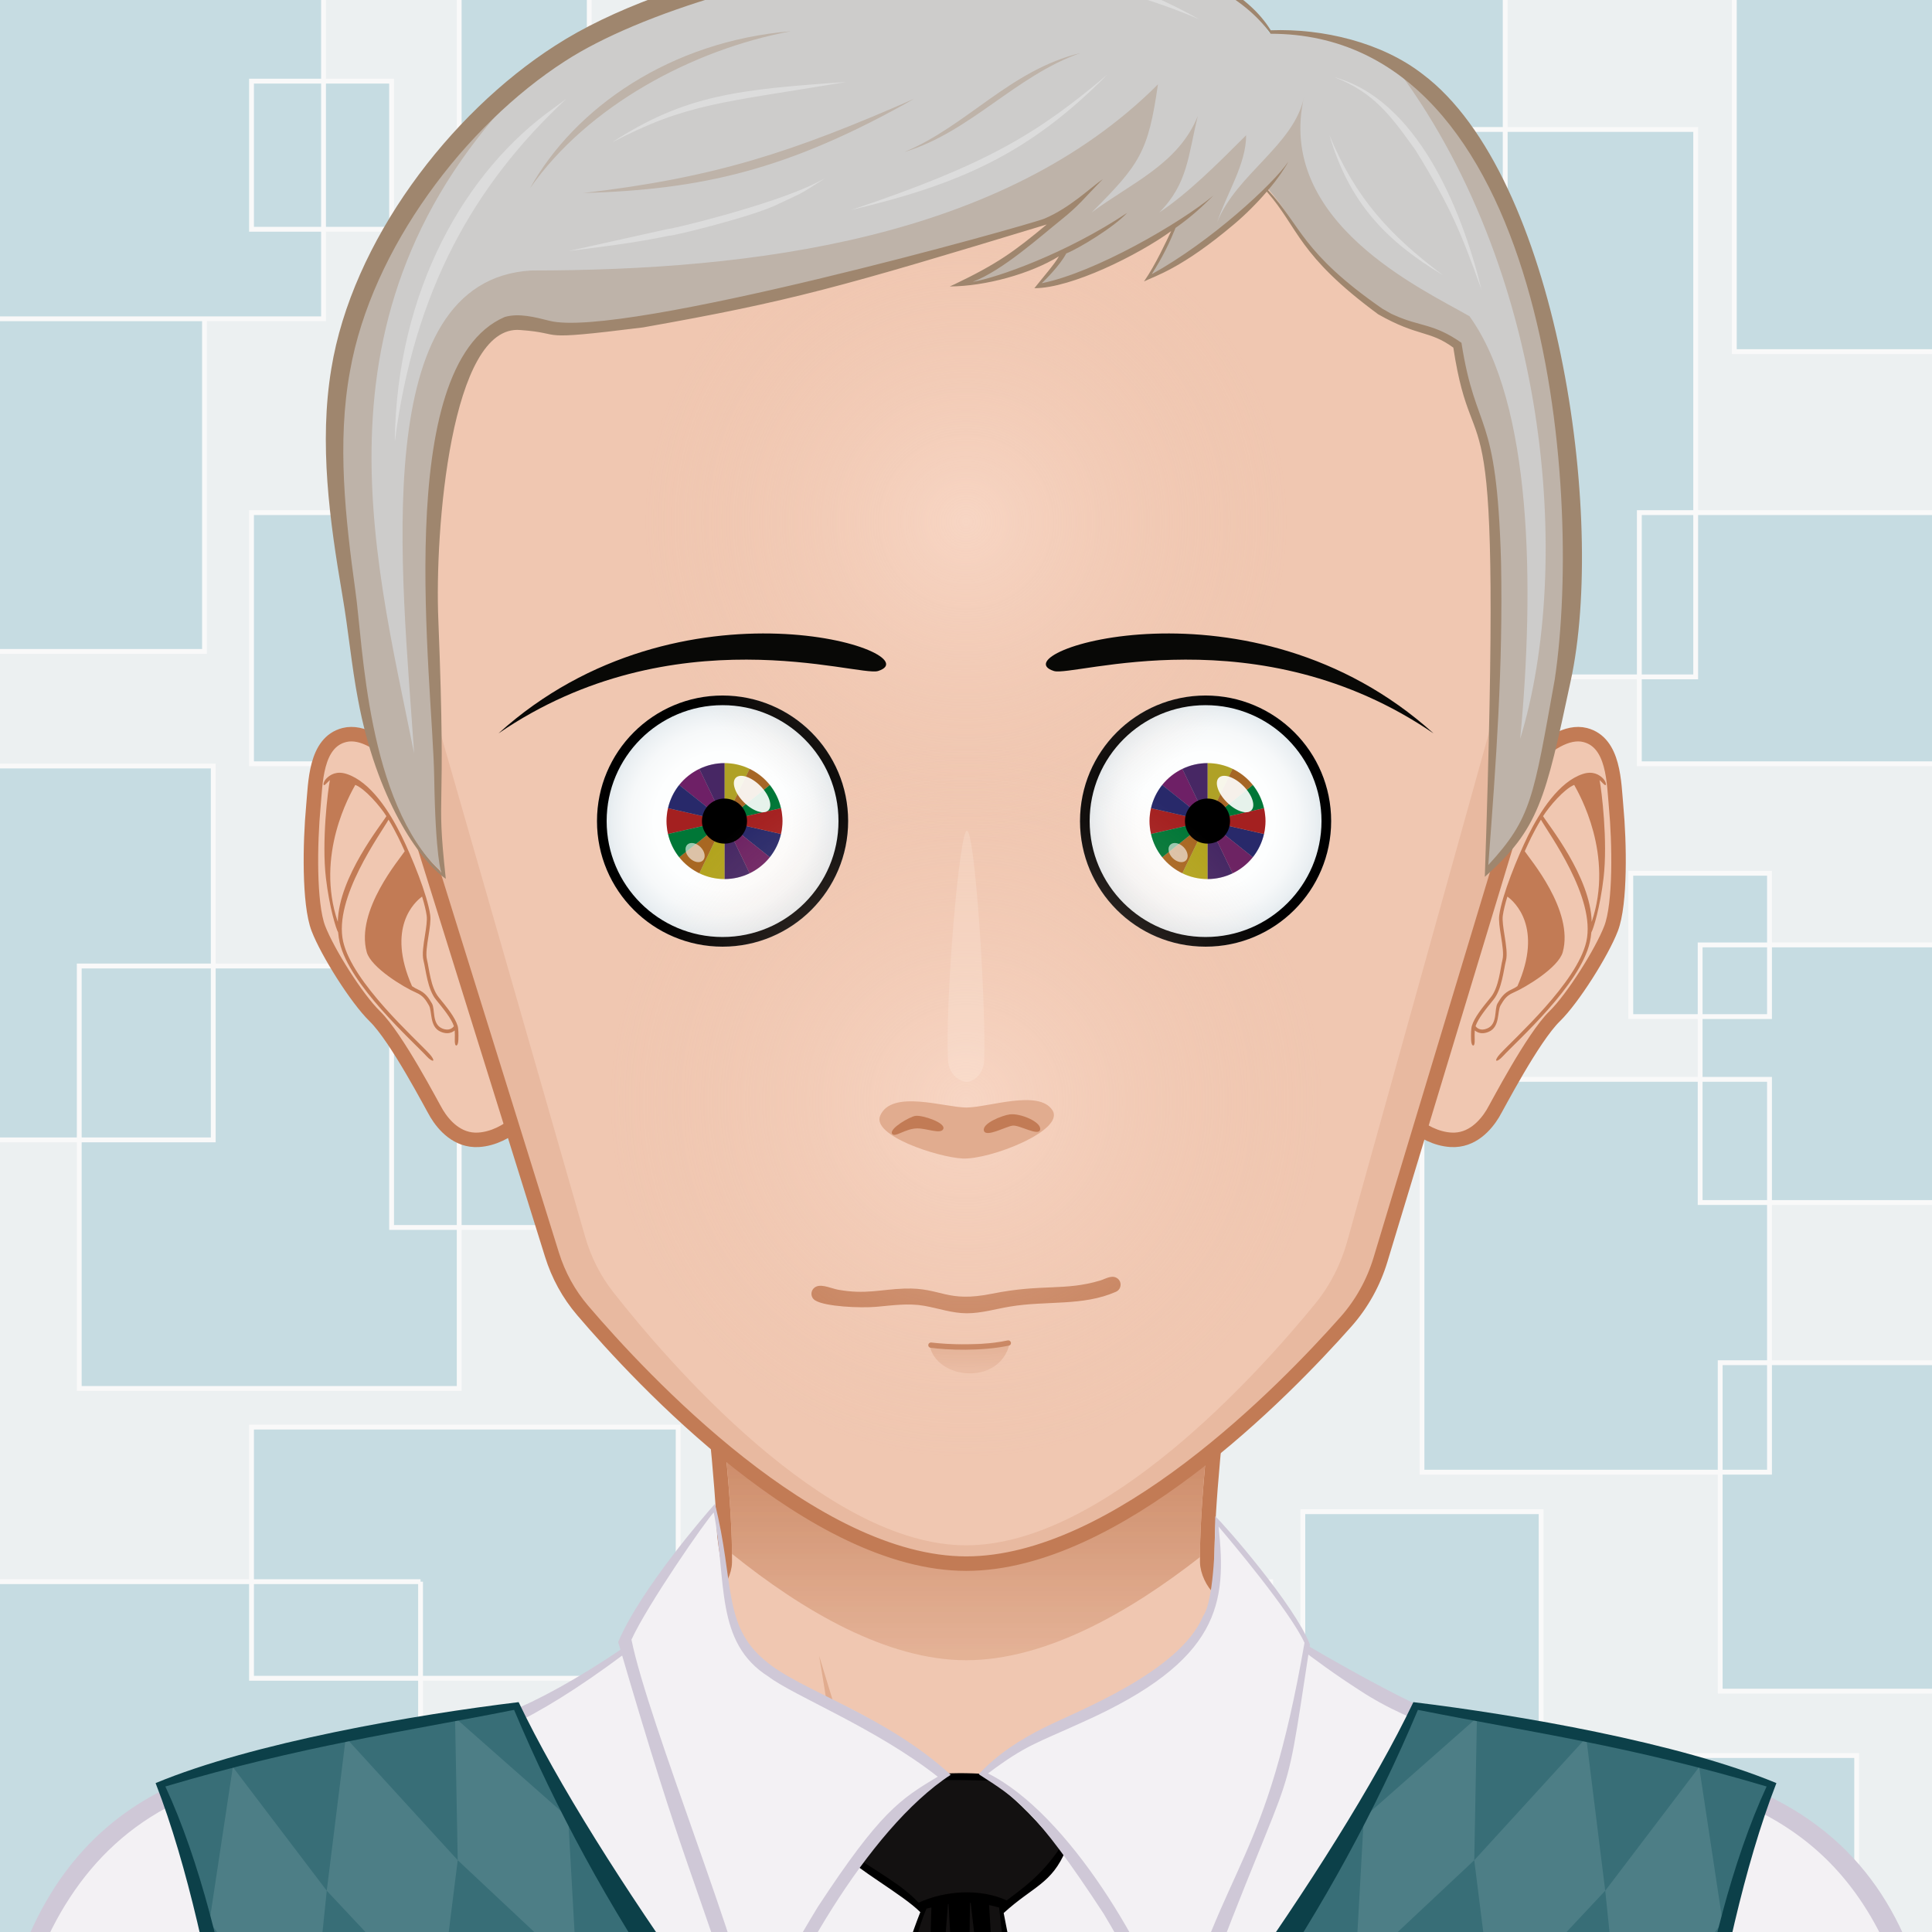 <svg xmlns="http://www.w3.org/2000/svg" version="1.1" width="400px" height="400px" xlink="http://www.w3.org/1999/xlink" viewBox="0 0 200 200" style="overflow:hidden!important;"><defs id="SvgjsDefs1007"><radialGradient class="svga-on-canvas-facehighlight-gradient-single-0" id="SvgjsRadialGradient3040" gradientUnits="userSpaceOnUse" cx="100" cy="114" r="41"><stop id="SvgjsStop3041" stop-color="#ffe4d6" stop-opacity="0.5" offset="0" /><stop id="SvgjsStop3042" stop-color="#f0c7b1" stop-opacity="0" offset="0.9" /></radialGradient><radialGradient class="svga-on-canvas-facehighlight-gradient-single-1" id="SvgjsRadialGradient3044" gradientUnits="userSpaceOnUse" cx="100" cy="54" r="37"><stop id="SvgjsStop3045" stop-color="#ffe4d6" stop-opacity="0.5" offset="0" /><stop id="SvgjsStop3046" stop-color="#f0c7b1" stop-opacity="0" offset="0.9" /></radialGradient><linearGradient class="svga-on-canvas-mouth-gradient-single-0" id="SvgjsLinearGradient3169" gradientUnits="userSpaceOnUse" x1="100" y1="142" x2="100" y2="139"><stop id="SvgjsStop3170" stop-color="#e8b9a0" stop-opacity="1" offset="0.1" /><stop id="SvgjsStop3171" stop-color="#e1ac8f" stop-opacity="1" offset="1" /></linearGradient><linearGradient class="svga-on-canvas-chinshadow-gradient-single-0" id="SvgjsLinearGradient3199" gradientUnits="userSpaceOnUse" x1="100" y1="171" x2="100" y2="131"><stop id="SvgjsStop3200" stop-color="#e1ac8f" stop-opacity="0.8" offset="0" /><stop id="SvgjsStop3201" stop-color="#c27b55" stop-opacity="1" offset="0.7" /></linearGradient><radialGradient class="svga-on-canvas-eyesfront-gradient-left-3" id="SvgjsRadialGradient3226" gradientUnits="userSpaceOnUse" gradientTransform="matrix(1 0.021 0.017 -0.8 -45.319 145.939)" cx="121.986" cy="82.496" r="16.003" fx="133.239" fy="82.527"><stop id="SvgjsStop3227" stop-color="#e1ac8f" stop-opacity="1" offset="0" /><stop id="SvgjsStop3228" stop-color="#e1ac8f" stop-opacity="0.3" offset="0.7" /><stop id="SvgjsStop3229" stop-color="#f0c7b1" stop-opacity="0" offset="1" /></radialGradient><radialGradient class="svga-on-canvas-eyesfront-gradient-left-4" id="SvgjsRadialGradient3231" gradientUnits="userSpaceOnUse" gradientTransform="matrix(1.034 0 0 1.034 -1.68 1.313)" cx="68.931" cy="105.995" r="29.524"><stop id="SvgjsStop3232" stop-color="#000000" stop-opacity="0" offset="0.95" /><stop id="SvgjsStop3233" stop-color="#000000" stop-opacity="0.2" offset="1" /></radialGradient><radialGradient class="svga-on-canvas-eyesfront-gradient-right-3" id="SvgjsRadialGradient3246" gradientUnits="userSpaceOnUse" gradientTransform="matrix(-1 0.021 -0.017 -0.8 244.521 145.948)" cx="121.587" cy="82.496" r="16.003" fx="132.839" fy="82.527"><stop id="SvgjsStop3247" stop-color="#e1ac8f" stop-opacity="1" offset="0" /><stop id="SvgjsStop3248" stop-color="#e1ac8f" stop-opacity="0.3" offset="0.7" /><stop id="SvgjsStop3249" stop-color="#f0c7b1" stop-opacity="0" offset="1" /></radialGradient><radialGradient class="svga-on-canvas-eyesfront-gradient-right-4" id="SvgjsRadialGradient3251" gradientUnits="userSpaceOnUse" gradientTransform="matrix(-1.034 0 0 1.034 201.68 1.313)" cx="69.316" cy="105.995" r="29.524"><stop id="SvgjsStop3252" stop-color="#000000" stop-opacity="0" offset="0.95" /><stop id="SvgjsStop3253" stop-color="#000000" stop-opacity="0.2" offset="1" /></radialGradient><radialGradient class="svga-on-canvas-eyesback-gradient-left-0" id="SvgjsRadialGradient3257" gradientUnits="userSpaceOnUse" gradientTransform="matrix(-1 0 0 1 200 0)" cx="125.2" cy="85" r="13"><stop id="SvgjsStop3258" stop-color="#ffffff" stop-opacity="1" offset="0" /><stop id="SvgjsStop3259" stop-color="#fdfefe" stop-opacity="1" offset="0.544" /><stop id="SvgjsStop3260" stop-color="#f6f8f9" stop-opacity="1" offset="0.74" /><stop id="SvgjsStop3261" stop-color="#eaeff2" stop-opacity="1" offset="0.879" /><stop id="SvgjsStop3262" stop-color="#d9e3e8" stop-opacity="1" offset="0.992" /><stop id="SvgjsStop3263" stop-color="#d8e2e7" stop-opacity="1" offset="1" /></radialGradient><radialGradient class="svga-on-canvas-eyesback-gradient-right-0" id="SvgjsRadialGradient3265" gradientUnits="userSpaceOnUse" cx="124.801" cy="85" r="13"><stop id="SvgjsStop3266" stop-color="#ffffff" stop-opacity="1" offset="0" /><stop id="SvgjsStop3267" stop-color="#fdfefe" stop-opacity="1" offset="0.544" /><stop id="SvgjsStop3268" stop-color="#f6f8f9" stop-opacity="1" offset="0.74" /><stop id="SvgjsStop3269" stop-color="#eaeff2" stop-opacity="1" offset="0.879" /><stop id="SvgjsStop3270" stop-color="#d9e3e8" stop-opacity="1" offset="0.992" /><stop id="SvgjsStop3271" stop-color="#d8e2e7" stop-opacity="1" offset="1" /></radialGradient><radialGradient class="svga-on-canvas-eyesfront-gradient-left-0" id="SvgjsRadialGradient3273" gradientUnits="userSpaceOnUse" gradientTransform="matrix(-1 0 0 1 200 0)" cx="125.2" cy="85" r="13"><stop id="SvgjsStop3274" stop-color="#ffffff" stop-opacity="1" offset="0" /><stop id="SvgjsStop3275" stop-color="#fdfefe" stop-opacity="1" offset="0.544" /><stop id="SvgjsStop3276" stop-color="#f6f8f9" stop-opacity="1" offset="0.74" /><stop id="SvgjsStop3277" stop-color="#eaeff2" stop-opacity="1" offset="0.879" /><stop id="SvgjsStop3278" stop-color="#d9e3e8" stop-opacity="1" offset="0.992" /><stop id="SvgjsStop3279" stop-color="#d8e2e7" stop-opacity="1" offset="1" /></radialGradient><radialGradient class="svga-on-canvas-eyesfront-gradient-right-0" id="SvgjsRadialGradient3284" gradientUnits="userSpaceOnUse" cx="124.801" cy="85" r="13"><stop id="SvgjsStop3285" stop-color="#ffffff" stop-opacity="1" offset="0" /><stop id="SvgjsStop3286" stop-color="#fdfefe" stop-opacity="1" offset="0.544" /><stop id="SvgjsStop3287" stop-color="#f6f8f9" stop-opacity="1" offset="0.74" /><stop id="SvgjsStop3288" stop-color="#eaeff2" stop-opacity="1" offset="0.879" /><stop id="SvgjsStop3289" stop-color="#d9e3e8" stop-opacity="1" offset="0.992" /><stop id="SvgjsStop3290" stop-color="#d8e2e7" stop-opacity="1" offset="1" /></radialGradient><radialGradient class="svga-on-canvas-eyesiris-gradient-left-1" id="SvgjsRadialGradient3296" gradientUnits="userSpaceOnUse" gradientTransform="matrix(0.096 -0.025 0.025 0.096 141.281 119.989)" cx="-568.659" cy="-521.042" r="59.751"><stop id="SvgjsStop3297" stop-color="#ffffff" stop-opacity="1" offset="0" /><stop id="SvgjsStop3298" stop-color="#ffffff" stop-opacity="0" offset="1" /></radialGradient><radialGradient class="svga-on-canvas-eyesiris-gradient-left-2" id="SvgjsRadialGradient3300" gradientUnits="userSpaceOnUse" gradientTransform="matrix(0.099 0.001 -0.001 0.099 131.113 135.986)" cx="-582.838" cy="-519.099" r="59.745"><stop id="SvgjsStop3301" stop-color="#ffffff" stop-opacity="1" offset="0" /><stop id="SvgjsStop3302" stop-color="#ffffff" stop-opacity="0" offset="1" /></radialGradient><linearGradient class="svga-on-canvas-eyesiris-gradient-left-5" id="SvgjsLinearGradient3306" gradientUnits="userSpaceOnUse" gradientTransform="matrix(1 0 0 1 -52 0)" x1="122.67" y1="88.268" x2="123.606" y2="87.152"><stop id="SvgjsStop3307" stop-color="#ffffff" stop-opacity="1" offset="0" /><stop id="SvgjsStop3308" stop-color="#ffffff" stop-opacity="0" offset="1" /></linearGradient><linearGradient class="svga-on-canvas-eyesiris-gradient-left-6" id="SvgjsLinearGradient3310" gradientUnits="userSpaceOnUse" gradientTransform="matrix(1 0 0 1 -52 0)" x1="127.212" y1="82.296" x2="126.463" y2="83.189"><stop id="SvgjsStop3311" stop-color="#ffffff" stop-opacity="1" offset="0" /><stop id="SvgjsStop3312" stop-color="#ffffff" stop-opacity="0" offset="1" /></linearGradient><linearGradient class="svga-on-canvas-eyesiris-gradient-left-7" id="SvgjsLinearGradient3314" gradientUnits="userSpaceOnUse" gradientTransform="matrix(1 0 0 1 -52 0)" x1="129.636" y1="79.822" x2="127.91" y2="81.879"><stop id="SvgjsStop3315" stop-color="#ffffff" stop-opacity="1" offset="0" /><stop id="SvgjsStop3316" stop-color="#ffffff" stop-opacity="0" offset="1" /></linearGradient><radialGradient class="svga-on-canvas-eyesiris-gradient-right-1" id="SvgjsRadialGradient3319" gradientUnits="userSpaceOnUse" gradientTransform="matrix(0.096 -0.025 0.025 0.096 193.28 119.989)" cx="-568.654" cy="-521.042" r="59.752"><stop id="SvgjsStop3320" stop-color="#ffffff" stop-opacity="1" offset="0" /><stop id="SvgjsStop3321" stop-color="#ffffff" stop-opacity="0" offset="1" /></radialGradient><radialGradient class="svga-on-canvas-eyesiris-gradient-right-2" id="SvgjsRadialGradient3323" gradientUnits="userSpaceOnUse" gradientTransform="matrix(0.099 0.001 -0.001 0.099 183.113 135.986)" cx="-582.833" cy="-519.102" r="59.747"><stop id="SvgjsStop3324" stop-color="#ffffff" stop-opacity="1" offset="0" /><stop id="SvgjsStop3325" stop-color="#ffffff" stop-opacity="0" offset="1" /></radialGradient><linearGradient class="svga-on-canvas-eyesiris-gradient-right-5" id="SvgjsLinearGradient3329" gradientUnits="userSpaceOnUse" x1="122.67" y1="88.268" x2="123.606" y2="87.152"><stop id="SvgjsStop3330" stop-color="#ffffff" stop-opacity="1" offset="0" /><stop id="SvgjsStop3331" stop-color="#ffffff" stop-opacity="0" offset="1" /></linearGradient><linearGradient class="svga-on-canvas-eyesiris-gradient-right-6" id="SvgjsLinearGradient3333" gradientUnits="userSpaceOnUse" x1="127.212" y1="82.296" x2="126.463" y2="83.189"><stop id="SvgjsStop3334" stop-color="#ffffff" stop-opacity="1" offset="0" /><stop id="SvgjsStop3335" stop-color="#ffffff" stop-opacity="0" offset="1" /></linearGradient><linearGradient class="svga-on-canvas-eyesiris-gradient-right-7" id="SvgjsLinearGradient3337" gradientUnits="userSpaceOnUse" x1="129.636" y1="79.822" x2="127.91" y2="81.879"><stop id="SvgjsStop3338" stop-color="#ffffff" stop-opacity="1" offset="0" /><stop id="SvgjsStop3339" stop-color="#ffffff" stop-opacity="0" offset="1" /></linearGradient></defs><g id="svga-group-wrapper"><g id="svga-group-backs-single"><path id="SvgjsPath3546" opacity="1" fill="#ecf0f1" stroke-width="none" d="M 225 225 H -25 V -25 h 250 V 225 Z" /><path id="SvgjsPath3547" opacity="1" fill="#c6dce2" stroke="#f9f9f9" stroke-width="0.5" d="M 55.036 79.068 h -29 v -26 h 29 V 79.068 Z M 84.203 33 H 43.536 v 33.068 h 40.667 V 33 Z M 63.869 99.999 H 100 V 56.401 H 63.869 V 99.999 Z M 76.869 95.734 H 40.536 v 31.333 h 36.333 V 95.734 Z M 175.536 13.401 H 126 v 56.667 h 49.536 V 13.401 Z M 119.536 39.068 h -12 v 14 h 12 V 39.068 Z M 155.818 -4.266 h -48.282 v 28.667 h 48.282 V -4.266 Z M 100 5.734 H 74 v 36 h 26 V 5.734 Z M 40.536 8.401 h -14.5 v 15.333 h 14.5 V 8.401 Z M 21.171 33 H -1.246 v 34.434 h 22.417 V 33 Z M 47.536 99.999 H 8.203 v 43.735 h 39.333 V 99.999 Z M 26.036 173.734 h 44.167 v -26 H 26.036 V 173.734 Z M 131.536 163.734 H 100.5 v 22.667 h 31.037 V 163.734 Z M 206.792 141.067 h -28.718 v 34 h 28.718 V 141.067 Z M 159.536 156.491 h -24.667 v 22.667 h 24.667 V 156.491 Z M 183.178 111.733 h -35.975 v 40.668 h 35.975 V 111.733 Z M 192.202 181.734 h -44.999 v 29.333 h 44.999 V 181.734 Z M 43.536 163.734 H -5.262 v 44 h 48.797 V 163.734 Z M 202.869 53.068 h -33.166 v 26 h 33.166 V 53.068 Z M 183.178 90.401 h -14.359 v 14.835 h 14.359 V 90.401 Z M -5.262 118 h 27.339 V 79.299 H -5.262 V 118 Z M 33.493 -5.599 l -49.291 1.333 V 33 h 49.291 V -5.599 Z M 211.536 -4.266 h -32 v 40.667 h 32 V -4.266 Z M 61 -8.266 H 47.536 v 29.333 H 61 V -8.266 Z M 208.869 97.818 h -32.871 v 26.667 h 32.871 V 97.818 Z" /></g><g id="svga-group-humanwrap-move" transform="matrix(1 0 0 1 0 0)" ><g id="svga-group-humanwrap" transform="matrix(1 0 0 1 0 0)" ><g id="svga-group-hair-back-move" transform="matrix(1 0 0 1 0 0)" ><g id="svga-group-hair-back" transform="matrix(1 0 0 1 0 0)" ><path id="SvgjsPath3535" opacity="1" fill="#cdcccb" stroke-width="none" d="M 100.5 100.5 h -1 v -1 h 1 V 100.5 Z" /></g></g><g id="svga-group-humanbody-single"><path id="SvgjsPath3047" opacity="1" fill="#f0c7b1" stroke="none" stroke-width="none" d="M 195.417 199.778 c -2.196 -4.746 -8.195 -11.779 -14.86 -13.722 c -8.239 -2.403 -26.837 -5.308 -33.733 -6.923 c -5.528 -1.296 -16.662 -11.294 -20.564 -14.65 c -0.7 -0.6 -1.273 -1.839 -1.287 -2.76 c -0.139 -10.864 4.195 -39.724 4.195 -39.724 H 100 H 70.833 c 0 0 4.334 28.859 4.193 39.724 c -0.011 0.921 -0.587 2.16 -1.285 2.76 c -3.902 3.356 -15.036 13.354 -20.564 14.65 c -6.897 1.615 -25.495 4.619 -33.733 7.022 c -6.667 1.942 -12.664 8.876 -14.86 13.622 c -3.708 8.008 -4.584 22.5 -4.584 35 h 100 h 100 C 200 222.278 199.123 207.786 195.417 199.778 Z" /><path id="SvgjsPath3048" opacity="1" fill="#ffe4d6" stroke="none" stroke-width="none" d="M 159.156 184.058 c 24.342 3.542 34.586 8.708 37.794 50.721 H 200 c 0 -12.5 -0.877 -26.992 -4.583 -35 c -2.196 -4.746 -8.195 -11.779 -14.86 -13.722 c -8.239 -2.403 -26.837 -5.308 -33.733 -6.923 c -5.528 -1.296 -18.242 -12.069 -21.643 -16.35 c 3.36 4.704 12.791 15.605 21.054 18.46 C 150.188 182.61 153.48 183.232 159.156 184.058 Z M 53.766 181.244 c 8.263 -2.854 17.693 -13.756 21.054 -18.46 c -3.4 4.28 -16.114 15.054 -21.643 16.35 c -6.896 1.615 -25.494 4.619 -33.733 7.022 c -6.665 1.942 -12.664 8.876 -14.86 13.622 c -3.706 8.008 -4.583 22.5 -4.583 35 h 3.05 c 3.188 -41.744 13.475 -47.183 37.794 -50.721 C 46.52 183.232 49.813 182.61 53.766 181.244 Z" /><path id="SvgjsPath3049" opacity="1" fill="#e1ac8f" stroke="none" stroke-width="none" d="M 95.646 197.62 c 0 0 -5.074 -1.609 -7.083 -2.379 c -10.449 -4.009 -44.395 -6.607 -44.395 -6.607 s 35.754 1.419 43.644 2.779 c -0.458 -4.767 -3.017 -20.004 -3.017 -20.004 s 5.149 16.815 6.409 21.057 C 91.878 194.734 95.646 197.62 95.646 197.62 Z M 106.445 196.278 c -0.089 0.073 -0.191 0.168 -0.302 0.268 C 106.256 196.461 106.358 196.372 106.445 196.278 Z M 95.646 197.62 c 0 0 2.893 2.992 4.347 3.03 c 1.91 0.051 4.828 -2.899 6.151 -4.104 c -1.265 0.957 -4.159 1.391 -5.31 1.436 C 99.504 198.033 95.646 197.62 95.646 197.62 Z M 116.664 190.101 c -1.545 0.248 -4.386 0.789 -4.386 0.789 l 2.287 -14.89 c -0.646 3.071 -4.474 16.211 -8.12 20.278 c 1.91 -1.616 6.158 -2.391 8.324 -2.704 c 10.236 -1.484 10.232 -1.483 41.062 -4.94 C 155.831 188.634 126.76 188.479 116.664 190.101 Z" /><path id="SvgjsPath3050" opacity="1" fill="none" stroke="#c27b55" stroke-width="1.5" d="M 195.417 199.778 c -2.196 -4.746 -8.195 -11.779 -14.86 -13.722 c -8.239 -2.403 -26.837 -5.308 -33.733 -6.923 c -5.528 -1.296 -16.662 -11.294 -20.564 -14.65 c -0.7 -0.6 -1.273 -1.839 -1.287 -2.76 c -0.139 -10.864 4.195 -39.724 4.195 -39.724 H 100 H 70.833 c 0 0 4.334 28.859 4.193 39.724 c -0.011 0.921 -0.587 2.16 -1.285 2.76 c -3.902 3.356 -15.036 13.354 -20.564 14.65 c -6.897 1.615 -25.495 4.619 -33.733 7.022 c -6.667 1.942 -12.664 8.876 -14.86 13.622 c -3.708 8.008 -4.584 22.5 -4.584 35 h 100 h 100 C 200 222.278 199.123 207.786 195.417 199.778 Z" /></g><g id="svga-group-chinshadow-single"><path id="SvgjsPath3198" opacity="1" fill="url(#SvgjsLinearGradient3199)" d="M 100.021 171.866 c 8.183 0 16.871 -4.943 24.199 -10.675 c -0.001 -6.702 1.451 -19.105 2.652 -28.205 c -15.382 -2.247 -38.406 -2.279 -53.766 -0.152 c 1.184 8.96 2.625 21.206 2.671 28.02 C 83.119 166.767 91.822 171.866 100.021 171.866 Z" /></g><g id="svga-group-clothes-single"><path id="SvgjsPath3526" opacity="1" fill="#f3f1f4" stroke-width="none" d="M 83.208 235.787 c -42.755 0 -73.116 -0.341 -83.557 -0.936 c -3.228 -41.46 17.049 -50.314 25.922 -52.197 c 5.111 -1.218 9.139 -1.593 12.692 -1.923 c 8.462 -0.786 15.16 -1.409 30.099 -12.227 c 0.523 0.666 1.8 2.359 4.153 5.55 c 6.948 9.244 17.385 14.505 28.689 14.505 c 0.001 0 0.002 0 0.004 0 c 12.805 -0.002 24.814 -6.654 33.019 -18.271 c 15.056 9.254 18.229 9.549 25.801 10.25 c 2.497 0.231 5.604 0.52 9.799 1.21 c 11.838 1.591 20.825 8.087 26.003 18.786 c 4.405 9.103 6.021 21.193 4.56 34.087 c -11.646 0.646 -63.764 1.166 -117.175 1.166 C 83.212 235.787 83.211 235.787 83.208 235.787 Z" /><path id="SvgjsPath3527" opacity="1" fill="#cfc8d7" stroke-width="none" d="M 170.909 182.255 c -16.76 -2.76 -17.282 -1.24 -36.82 -12.64 c -16.477 23.799 -46.336 23.876 -61.12 4.21 c -0.313 -0.425 -4.146 -5.627 -4.52 -6 c -21.537 15.697 -25.967 10.671 -43.18 14.539 c -17.198 3.865 -28.875 17.4 -26.11 52.611 c 0.01 0.12 0.01 0.229 0.03 0.35 c 26.152 1.595 181.717 0.986 201.65 -0.229 C 202.268 210.162 200.249 187.03 170.909 182.255 Z M -0.331 234.966 c -0.458 -22.065 2.924 -46.19 26.26 -50.9 c 17.291 -3.49 21.274 1.1 42.39 -15.7 c 1.11 1.66 2.4 3.72 3.84 5.98 c 13.218 20.3 44.471 23.502 62.05 -4 c 1.851 1.43 4.03 3.02 6.47 4.59 c 23.186 15.306 60.738 -4.709 59.65 59.89 C 134.92 233.624 65.973 233.646 -0.331 234.966 Z" /><path id="SvgjsPath3528" opacity="1" fill="#131111" stroke-width="none" d="M 107.44 237.709 c -2.775 0 -10.727 0.208 -16.512 -0.23 l -0.01 -0.171 c -0.818 -18.658 1.129 -30.719 4.537 -39.288 l 0.048 -0.123 l -0.093 -0.093 c -0.905 -0.904 -2.425 -1.935 -4.034 -3.025 c -1.611 -1.093 -3.275 -2.221 -4.336 -3.246 c 0.625 -0.732 1.395 -1.454 2.348 -2.201 c 0.245 -0.125 1.162 -0.843 5.974 -4.971 c 0.214 -0.184 0.345 -0.296 0.362 -0.31 c 0.818 -0.178 2.138 -0.293 3.738 -0.293 c 2.183 0 4.731 0.221 6.512 0.563 c 1.561 1.458 3.451 5.329 4.158 7.17 c -0.976 2.291 -2.128 3.129 -3.717 4.284 c -0.774 0.563 -1.652 1.201 -2.652 2.112 l -0.083 0.075 l 0.021 0.111 c 4.026 20.31 4.027 25.054 4.027 29.642 c 0.001 2.021 0.001 6.609 0.339 9.985 C 107.917 237.707 107.704 237.709 107.44 237.709 Z" /><path id="SvgjsPath3529" opacity="1" fill="#000000" stroke-width="none" d="M 110.35 191.495 c -0.754 -1.995 -2.71 -5.93 -4.28 -7.359 c -2.876 -0.563 -7.983 -0.843 -10.47 -0.24 c -0.108 0.088 -6.248 5.383 -6.31 5.26 c -0.906 0.708 -1.788 1.504 -2.52 2.39 c 2.061 2.076 6.655 4.556 8.5 6.4 c -3.65 9.18 -5.33 21.59 -4.55 39.38 c 0.01 0.11 0.01 0.23 0.02 0.34 c 6.756 0.52 16.55 0.331 17.55 0.223 c -1.16 -11.307 1.438 -10.455 -4.39 -39.853 C 106.968 195.241 108.865 195.04 110.35 191.495 Z M 105.1 210.535 c -0.021 -0.05 -0.04 -0.1 -0.051 -0.13 c 2 10.55 1.38 18.632 2.891 26.972 c -4.736 -0.318 -12.014 -0.052 -16.771 -0.052 c 0.369 -7.198 1.188 -31.684 4.74 -39.74 c 0.17 -0.046 0.339 -0.084 0.509 -0.125 l -1.032 34.736 l 2.747 -35.066 c 0.02 -0.002 0.04 -0.005 0.06 -0.008 l 1.801 32.605 l 0.417 -32.734 c 0.026 0.001 0.051 -0.001 0.077 0 l 4.199 36.355 l -2.3 -36.137 c 0.314 0.063 0.629 0.141 0.942 0.233 c 0.03 0 0.07 0.01 0.1 0.03 C 103.533 198.476 104.365 205.876 105.1 210.535 Z M 104.219 196.726 c -2.774 -1.251 -6.363 -1.026 -9.129 0.24 c -1.681 -1.813 -4.08 -3.077 -7.53 -5.391 c 0.55 -0.479 1.26 -1.07 2.21 -1.81 c 0.08 0 3.48 -2.771 3.54 -2.83 c 0.92 -0.84 1.74 -1.79 2.52 -2.62 c 2.93 -0.12 7.23 0.02 9.82 0.14 c 1.5 1.876 2.931 4.696 4.01 6.94 C 107.699 194.266 105.759 195.545 104.219 196.726 Z" /><path id="SvgjsPath3530" opacity="1" fill="#f3f1f4" stroke-width="none" d="M 78.196 213.077 c -11.534 -40.071 -9.954 -27.403 -13.027 -43.143 c 2.028 -4.813 7.587 -12.618 8.67 -13.775 l 0.08 -0.086 c 2.292 24.007 8.958 13.636 23.784 27.722 C 89.228 189.449 81.372 204.127 78.196 213.077 Z M 135.364 170.3 c -1.448 -3.702 -8.248 -11.669 -9.386 -12.873 c 1.424 20.678 -15.146 16.551 -24.35 26.2 c 8.812 5.713 17.173 20.66 20.172 29.455 C 134.653 176.403 132.021 191.215 135.364 170.3 Z" /><path id="SvgjsPath3531" opacity="1" fill="#cfc8d7" stroke-width="none" d="M 125.801 156.967 c 0 5.137 -0.42 9.162 -1.262 10.339 c -2.443 5.809 -13.103 9.853 -16.39 11.51 c -2.495 1.227 -4.942 2.809 -6.83 4.85 c 3.813 2.476 5.705 3.383 12.93 14.44 c 4.246 7.109 6.539 12.448 7.561 15.64 c 12.922 -35.152 10.657 -23.062 13.793 -43.507 C 134.018 166.153 126.801 157.885 125.801 156.967 Z M 121.709 210.676 c -2.716 -8.644 -11.075 -22.913 -19.43 -27.091 c 3.937 -2.957 5.031 -3.131 9.729 -5.279 c 14.396 -6.42 14.985 -12.385 14.138 -20.271 c 1.207 1.423 7.328 8.664 8.896 12.023 C 131.034 193.116 126.945 192.299 121.709 210.676 Z M 79.199 171.896 c -4.408 -3.649 -3.16 -8.162 -5.189 -16.215 c -0.902 1 -7.741 8.882 -10.016 14.305 c 7.125 24.375 7.375 22.5 14.185 43.75 c 3.031 -8.905 11.558 -24.37 20.24 -30.009 C 91.489 177.401 82.765 174.999 79.199 171.896 Z M 84.659 197.405 c -2.221 3.666 -4.517 7.48 -6.37 13.28 c -1.17 -7.95 -11.17 -32.296 -12.92 -40.95 c 1.638 -3.588 7.771 -12.451 8.521 -13.165 c 1.366 7.078 0.066 13.462 5.669 16.995 c 2.621 1.996 11.104 5.32 17.52 10.36 C 93.188 186.235 91.094 187.596 84.659 197.405 Z" /><path id="SvgjsPath3532" opacity="1" fill="#386e77" stroke-width="none" d="M 49.857 234.908 c -8.87 0 -16.864 -0.137 -23.156 -0.396 c -0.07 -0.556 -0.155 -1.27 -0.257 -2.121 c -1.053 -8.829 -3.834 -32.147 -9.695 -47.528 c 9.497 -3.835 25.02 -6.691 36.643 -8.118 c 7.833 16.249 26.729 42.336 39.987 57.234 c -14.945 0.607 -29.971 0.929 -43.519 0.929 C 49.86 234.908 49.859 234.908 49.857 234.908 Z M 150.143 234.908 c 8.87 0 16.863 -0.137 23.156 -0.396 c 0.07 -0.556 0.154 -1.27 0.256 -2.121 c 1.054 -8.829 3.835 -32.147 9.695 -47.528 c -9.497 -3.835 -25.02 -6.691 -36.643 -8.118 c -7.833 16.249 -26.729 42.336 -39.987 57.234 c 14.945 0.607 29.971 0.929 43.519 0.929 C 150.141 234.908 150.141 234.908 150.143 234.908 Z" /><path id="SvgjsPath3533" opacity="1" fill="#4d7e86" stroke-width="none" d="M 32.153 211.959 l -10.48 -12.96 l 2.43 -16.078 l 9.723 12.804 L 32.153 211.959 Z M 47.384 192.569 l -11.591 -12.686 l -1.968 15.841 l 11.61 12.397 L 47.384 192.569 Z M 58.817 188.148 l -11.708 -10.331 l 0.275 14.752 l 12.322 11.557 L 58.817 188.148 Z M 42.32 223.673 l -10.167 -11.714 l -5.018 15.35 l 11.118 12.987 L 42.32 223.673 Z M 58.107 219.842 l -12.671 -11.72 l -3.116 15.551 l 14.234 11.113 L 58.107 219.842 Z M 73.379 213.533 l -13.673 -9.407 l -1.599 15.716 l 14.288 11.107 L 73.379 213.533 Z M 166.174 195.725 l 9.724 -12.804 l 2.43 16.078 l -10.48 12.96 L 166.174 195.725 Z M 154.564 208.122 l 11.609 -12.397 l -1.967 -15.841 l -11.592 12.686 L 154.564 208.122 Z M 140.294 204.126 l 12.321 -11.557 l 0.275 -14.752 l -11.708 10.331 L 140.294 204.126 Z M 161.746 240.296 l 11.119 -12.987 l -5.019 -15.35 l -10.167 11.714 L 161.746 240.296 Z M 143.445 234.786 l 14.234 -11.113 l -3.115 -15.551 l -12.672 11.72 L 143.445 234.786 Z M 127.605 230.949 l 14.287 -11.107 l -1.599 -15.716 l -13.673 9.407 L 127.605 230.949 Z" /><path id="SvgjsPath3534" opacity="1" fill="#0c4049" stroke-width="none" d="M 53.689 176.205 c -10.802 1.308 -27.48 4.184 -37.58 8.38 c 0 0.011 0.01 0.021 0.01 0.03 c 6.68 17.19 9.418 44.907 10.14 50.38 c 13.662 0.58 38.444 0.678 68.2 -0.56 C 81.652 220.216 61.683 192.972 53.689 176.205 Z M 26.929 234.266 c 0 -8.767 -2.644 -33.854 -9.81 -49.33 c 14.354 -4.252 24.106 -5.545 36.1 -7.931 c 8.677 20.651 22.083 40.424 38.45 56.45 C 70.854 232.966 47.735 233.228 26.929 234.266 Z M 105.541 234.436 c 29.756 1.237 54.538 1.14 68.199 0.56 c 0.723 -5.473 3.461 -33.189 10.141 -50.38 c 0 -0.01 0.01 -0.02 0.01 -0.03 c -10.1 -4.196 -26.777 -7.072 -37.58 -8.38 C 138.317 192.972 118.348 220.216 105.541 234.436 Z M 108.331 233.455 c 16.367 -16.026 29.772 -35.799 38.45 -56.45 c 11.993 2.386 21.746 3.679 36.1 7.931 c -7.166 15.477 -9.811 40.563 -9.811 49.33 C 152.266 233.228 129.146 232.966 108.331 233.455 Z" /></g><g id="svga-group-head" transform="matrix(1 0 0 1 0 0)" ><g id="svga-group-ears-left-move" transform="matrix(1 0 0 1 0 0)" ><g id="svga-group-ears-left" transform="matrix(1 0 0 1 0 0)" ><path id="SvgjsPath3060" opacity="1" fill="#f0c7b1" stroke="#c27b55" stroke-width="1.5" d="M 45.671 84.344 c -1.485 -2.462 -6.327 -9.199 -10.031 -8.254 c -3.012 0.772 -2.973 4.971 -3.206 7.455 c -0.34 3.644 -0.464 9.992 0.525 12.568 c 0.951 2.473 3.96 7.252 5.828 9.075 c 2.299 2.235 5.97 9.358 6.422 10.097 c 0.711 1.168 2.137 2.84 4.325 2.708 c 3.071 -0.185 5.724 -3.087 5.965 -4.485 C 56.8 105.918 49.536 90.75 45.671 84.344 Z" /><path id="SvgjsPath3061" opacity="1" fill="#c27b55" stroke="none" stroke-width="none" d="M 44.2 99.341 c -0.143 -0.563 0.007 -1.513 0.154 -2.429 c 0.133 -0.835 0.258 -1.624 0.182 -2.182 c -0.289 -2.09 -1.915 -6.06 -2.976 -8.212 c -1.223 -2.476 -3.199 -5.595 -5.679 -6.399 c -1.024 -0.333 -1.699 0.065 -2.089 0.468 c -0.288 0.296 -0.353 0.645 -0.259 0.687 c 0.095 0.041 0.307 -0.248 0.617 -0.519 c 0.254 -0.222 -0.508 -0.04 0 0 c -0.205 1.04 -0.865 6.302 -0.41 10.143 c 0.358 3.022 1.05 5.279 1.263 5.617 c 0.031 0.356 0.083 0.705 0.16 1.043 c 1.002 4.41 7.518 10.177 9.034 11.82 c 0.28 0.303 0.574 0.483 0.646 0.409 s -0.101 -0.373 -0.379 -0.678 c -1.498 -1.632 -7.971 -7.381 -8.939 -11.635 c -1.027 -4.514 3.912 -11.207 4.699 -12.623 c 0.401 0.665 0.742 1.303 1.004 1.835 c 0.207 0.417 0.434 0.906 0.67 1.435 c -0.463 0.738 -5.118 6.127 -3.934 10.441 c 0.438 1.591 3.822 3.642 5.131 4.203 c 0.72 0.31 0.99 0.772 1.304 1.306 c 0.364 0.624 0.033 2.229 1.23 2.739 c 0.244 0.104 0.464 0.146 0.659 0.146 c 0.338 0 0.594 -0.13 0.783 -0.284 c 0.02 0.271 0.019 0.619 0.009 0.941 c -0.012 0.418 0.047 0.609 0.148 0.617 c 0.103 0.009 0.21 -0.174 0.223 -0.587 c 0.017 -0.51 0.014 -1.141 -0.077 -1.444 c -0.269 -0.889 -1.088 -1.894 -1.957 -2.957 C 44.563 102.197 44.422 100.213 44.2 99.341 Z M 34.969 95.432 c -2.348 -6.923 1.283 -13.229 1.81 -14.179 c 1.012 0.399 2.562 2.193 3.221 3.235 C 39.52 85.321 35.067 90.775 34.969 95.432 Z M 45.772 106.464 c -1.084 -0.462 -0.706 -1.984 -1.056 -2.584 c -0.318 -0.542 -0.646 -1.102 -1.479 -1.46 c -0.18 -0.078 -0.379 -0.196 -0.583 -0.332 c -2.682 -6.075 0.293 -8.73 1.039 -9.273 c 0.229 0.742 0.399 1.423 0.476 1.97 c 0.068 0.5 -0.059 1.298 -0.181 2.068 c -0.153 0.955 -0.31 1.944 -0.147 2.584 c 0.244 0.953 0.411 2.97 1.291 4.048 c 0.781 0.956 1.583 1.942 1.857 2.746 C 46.871 106.391 46.5 106.775 45.772 106.464 Z" /></g></g><g id="svga-group-ears-right-move" transform="matrix(1 0 0 1 0 0)" ><g id="svga-group-ears-right" transform="matrix(1 0 0 1 0 0)" ><path id="SvgjsPath3062" opacity="1" fill="#f0c7b1" stroke="#c27b55" stroke-width="1.5" d="M 154.066 84.344 c 1.486 -2.462 6.328 -9.199 10.031 -8.254 c 3.012 0.772 2.973 4.971 3.207 7.455 c 0.34 3.644 0.463 9.992 -0.525 12.568 c -0.951 2.473 -3.961 7.252 -5.828 9.075 c -2.299 2.235 -5.971 9.358 -6.422 10.097 c -0.711 1.168 -2.137 2.84 -4.326 2.708 c -3.07 -0.185 -5.723 -3.087 -5.965 -4.485 C 142.938 105.918 150.203 90.75 154.066 84.344 Z" /><path id="SvgjsPath3063" opacity="1" fill="#c27b55" stroke="none" stroke-width="none" d="M 154.322 103.243 c -0.869 1.063 -1.688 2.068 -1.957 2.957 c -0.092 0.304 -0.094 0.935 -0.078 1.444 c 0.014 0.413 0.121 0.596 0.225 0.587 c 0.102 -0.008 0.16 -0.199 0.148 -0.617 c -0.01 -0.322 -0.012 -0.67 0.008 -0.941 c 0.189 0.154 0.445 0.284 0.783 0.284 c 0.195 0 0.416 -0.042 0.66 -0.146 c 1.195 -0.511 0.865 -2.116 1.229 -2.739 c 0.314 -0.534 0.584 -0.997 1.305 -1.306 c 1.309 -0.561 4.693 -2.611 5.131 -4.203 c 1.184 -4.314 -3.471 -9.704 -3.934 -10.441 c 0.234 -0.529 0.463 -1.018 0.668 -1.435 c 0.264 -0.532 0.604 -1.171 1.006 -1.835 c 0.787 1.416 5.725 8.108 4.699 12.623 c -0.969 4.254 -7.441 10.003 -8.939 11.635 c -0.279 0.305 -0.453 0.604 -0.381 0.678 c 0.074 0.074 0.367 -0.106 0.646 -0.409 c 1.516 -1.643 8.031 -7.41 9.033 -11.82 c 0.078 -0.338 0.131 -0.687 0.162 -1.043 c 0.211 -0.337 0.904 -2.594 1.262 -5.617 c 0.455 -3.841 -0.205 -9.103 -0.41 -10.143 c 0.508 -0.04 -0.254 -0.222 0 0 c 0.311 0.271 0.523 0.56 0.617 0.519 c 0.094 -0.042 0.029 -0.39 -0.258 -0.687 c -0.391 -0.403 -1.066 -0.801 -2.09 -0.468 c -2.48 0.804 -4.457 3.923 -5.68 6.399 c -1.061 2.152 -2.686 6.122 -2.975 8.212 c -0.076 0.558 0.049 1.347 0.182 2.182 c 0.146 0.916 0.297 1.866 0.154 2.429 C 155.316 100.213 155.176 102.197 154.322 103.243 Z M 159.738 84.488 c 0.66 -1.042 2.209 -2.835 3.221 -3.235 c 0.527 0.95 4.158 7.256 1.811 14.179 C 164.672 90.775 160.219 85.321 159.738 84.488 Z M 152.75 106.229 c 0.273 -0.804 1.076 -1.79 1.857 -2.746 c 0.879 -1.078 1.047 -3.095 1.291 -4.048 c 0.162 -0.64 0.006 -1.629 -0.146 -2.584 c -0.123 -0.77 -0.25 -1.568 -0.182 -2.068 c 0.076 -0.547 0.246 -1.228 0.475 -1.97 c 0.746 0.543 3.721 3.199 1.039 9.273 c -0.203 0.136 -0.402 0.254 -0.584 0.332 c -0.832 0.358 -1.16 0.918 -1.479 1.46 c -0.35 0.6 0.029 2.123 -1.055 2.584 C 153.238 106.775 152.867 106.391 152.75 106.229 Z" /></g></g><g id="svga-group-orecchini-left-move" transform="matrix(1 0 0 1 0 0)" ><g id="svga-group-orecchini-left" transform="matrix(1 0 0 1 0 0)" /></g><g id="svga-group-orecchini-right-move" transform="matrix(1 0 0 1 0 0)" ><g id="svga-group-orecchini-right" transform="matrix(1 0 0 1 0 0)" /></g><g id="svga-group-faceshape-wrap" transform="matrix(1 0 0 1 0 0)" ><g id="svga-group-faceshape-single"><path id="SvgjsPath3195" opacity="1" fill="#f0c7b1" stroke="none" stroke-width="none" d="M 158.785 78.006 l -0.005 0 c -0.01 0.046 -12.197 40.27 -15.879 52.418 c -0.715 2.358 -1.931 4.551 -3.556 6.386 c -6.375 7.194 -23.768 25.057 -39.324 25.057 c -15.849 0 -33.591 -19.045 -39.708 -26.214 c -1.442 -1.688 -2.507 -3.633 -3.172 -5.765 c -3.607 -11.551 -16.126 -51.648 -16.137 -51.694 h -0.001 c -1.298 -4.992 -1.994 -10.231 -2.002 -15.634 C 38.949 28.536 66.155 0.92 99.773 0.867 c 33.621 -0.053 60.913 27.476 60.964 61.499 C 160.746 67.769 160.068 73.01 158.785 78.006 Z" /><path id="SvgjsPath3196" opacity="1" fill="#e8b9a0" stroke="none" stroke-width="none" d="M 132.168 10.26 c 14.31 11.135 23.671 29.457 23.699 50.208 c 0.009 5.404 -0.615 10.645 -1.796 15.641 l -0.004 0 c -0.009 0.046 -11.223 40.27 -14.608 52.417 c -0.658 2.358 -1.776 4.551 -3.271 6.385 c -5.865 7.195 -21.866 25.059 -36.178 25.059 c -14.582 0 -30.904 -19.047 -36.531 -26.215 c -1.327 -1.689 -2.306 -3.633 -2.918 -5.764 c -3.318 -11.552 -14.836 -51.649 -14.846 -51.695 h -0.001 c -1.194 -4.992 -1.834 -10.231 -1.842 -15.634 c -0.029 -20.827 9.348 -39.239 23.713 -50.412 C 50.392 21.159 38.967 40.508 39.001 62.56 c 0.008 5.403 0.704 10.643 2.002 15.634 h 0.001 c 0.01 0.046 12.53 40.143 16.137 51.694 c 0.666 2.132 1.73 4.076 3.172 5.765 c 6.116 7.169 23.858 26.214 39.708 26.214 c 15.557 0 32.949 -17.862 39.324 -25.057 c 1.625 -1.835 2.841 -4.027 3.556 -6.386 c 3.682 -12.148 15.869 -52.372 15.879 -52.418 l 0.005 0 c 1.283 -4.997 1.961 -10.237 1.952 -15.641 C 160.704 40.389 149.297 21.135 132.168 10.26 Z" /><path id="SvgjsPath3197" opacity="1" fill="none" stroke="#c27b55" stroke-width="1.5" d="M 158.785 78.006 l -0.005 0 c -0.01 0.046 -12.197 40.27 -15.879 52.418 c -0.715 2.358 -1.931 4.551 -3.556 6.386 c -6.375 7.194 -23.768 25.057 -39.324 25.057 c -15.849 0 -33.591 -19.045 -39.708 -26.214 c -1.442 -1.688 -2.507 -3.633 -3.172 -5.765 c -3.607 -11.551 -16.126 -51.648 -16.137 -51.694 h -0.001 c -1.298 -4.992 -1.994 -10.231 -2.002 -15.634 C 38.949 28.536 66.155 0.92 99.773 0.867 c 33.621 -0.053 60.913 27.476 60.964 61.499 C 160.746 67.769 160.068 73.01 158.785 78.006 Z" /></g></g><g id="svga-group-mouth-single-move" transform="matrix(1 0 0 1 0 0)" ><g id="svga-group-mouth-single" transform="matrix(1 0 0 1 0 0)" ><path id="SvgjsPath3168" opacity="1" fill="url(#SvgjsLinearGradient3169)" d="M 96.227 139.237 l 8.297 -0.207 C 103.563 143.5 96.884 142.858 96.227 139.237 Z" /><path id="SvgjsPath3172" opacity="1" fill="#c27b55" stroke="none" stroke-width="none" d="M 96.343 139.52 c -0.371 -0.05 -0.315 -0.579 0.08 -0.542 c 0.043 0.006 4.308 0.546 7.878 -0.215 c 0.386 -0.075 0.5 0.455 0.13 0.534 C 101.634 139.895 98.015 139.755 96.343 139.52 Z M 100.083 135.95 c -1.503 0 -2.96 -0.521 -4.424 -0.776 c -1.64 -0.287 -3.274 -0.041 -4.915 0.104 c -1.676 0.149 -5.333 -0.013 -6.365 -0.666 c -0.578 -0.367 -0.47 -1.221 0.181 -1.449 c 0.614 -0.22 1.571 0.236 2.191 0.347 c 2.872 0.515 4.384 -0.034 6.902 -0.118 c 3.851 -0.116 4.26 1.501 9.064 0.53 c 5.165 -1.044 7.491 -0.254 11.197 -1.37 c 0.508 -0.154 1.112 -0.56 1.645 -0.286 c 0.615 0.318 0.585 1.185 -0.049 1.464 c -3.406 1.502 -7.174 0.895 -10.955 1.526 C 103.073 135.502 101.596 135.95 100.083 135.95 Z" /></g></g><g id="svga-group-eyes-left-move" transform="matrix(1 0 0 1 0 0)" ><g id="svga-group-eyes-left" transform="matrix(1 0 0 1 0 0)" ><g id="svga-group-eyesback-left"><path id="SvgjsPath3256" opacity="1" fill="url(#SvgjsRadialGradient3257)" d="M 74.8 71.999 c 7.18 0 13 5.82 13 13 c 0 7.18 -5.82 13 -13 13 s -13 -5.82 -13 -13 C 61.8 77.819 67.62 71.999 74.8 71.999 Z" /></g><g id="svga-group-eyesiriswrapper-left" transform="matrix(1 0 0 1 1 1)"><g id="svga-group-eyesiriscontrol-left" transform="matrix(1 0 0 1 0 0)" ><g id="svga-group-eyesiris-left" transform="matrix(1 0 0 1 0 0)" ><path id="SvgjsPath3340" opacity="1" fill="#ea2e2e" stroke-width="none" d="M 72.59 83.677 l -4.437 -1.012 C 68.056 83.095 68 83.54 68 83.999 c 0 0.459 0.057 0.905 0.154 1.334 L 74 83.999 L 72.59 83.677 Z" /><path id="SvgjsPath3341" opacity="1" fill="#f09330" stroke-width="none" d="M 69.313 87.738 c 0.559 0.7 1.271 1.268 2.086 1.661 l 2.6 -5.399 L 69.313 87.738 Z" /><path id="SvgjsPath3342" opacity="1" fill="#64398e" stroke-width="none" d="M 74 89.999 c 0.933 0 1.813 -0.219 2.6 -0.599 L 74 84 L 74 89.999 Z" /><path id="SvgjsPath3343" opacity="1" fill="#393b97" stroke-width="none" d="M 74 84 l 4.688 3.738 c 0.554 -0.693 0.955 -1.51 1.158 -2.404 L 74 84 Z" /><path id="SvgjsPath3344" opacity="1" fill="#00aa4f" stroke-width="none" d="M 74 83.999 l 1.826 -0.416 l 4.02 -0.918 c -0.203 -0.894 -0.604 -1.711 -1.158 -2.404 L 74 83.999 Z" /><path id="SvgjsPath3345" opacity="1" fill="#fae636" stroke-width="none" d="M 76.6 78.598 c -0.788 -0.38 -1.667 -0.599 -2.6 -0.599 v 5.999 L 76.6 78.598 Z" /><path id="SvgjsPath3346" opacity="1" fill="#9c2d91" stroke-width="none" d="M 71.398 78.599 c -0.814 0.393 -1.527 0.961 -2.086 1.662 l 4.687 3.738 L 71.398 78.599 Z" /><path id="SvgjsPath3347" opacity="1" fill="#ea2e2e" stroke-width="none" d="M 74 83.999 l 5.846 1.334 C 79.943 84.904 80 84.458 80 83.999 s -0.057 -0.905 -0.154 -1.334 l -4.02 0.918 L 74 83.999 Z" /><path id="SvgjsPath3348" opacity="1" fill="#9b328d" stroke-width="none" d="M 74 83.999 L 74 83.999 L 74 83.999 l 2.601 5.401 c 0.815 -0.394 1.528 -0.962 2.087 -1.662 L 74 83.999 L 74 83.999 Z" /><path id="SvgjsPath3349" opacity="1" fill="#fde92b" stroke-width="none" d="M 74 84 L 74 84 L 74 84 L 74 84 L 74 84 L 74 84 L 74 84 l -2.6 5.4 c 0.787 0.38 1.667 0.599 2.6 0.599 h 0 L 74 84 L 74 84 Z" /><path id="SvgjsPath3350" opacity="1" fill="#00aa4f" stroke-width="none" d="M 74 84 L 74 84 L 74 84 L 74 84 L 74 84 L 74 84 L 74 84 L 74 84 L 74 84 L 74 84 L 74 84 l -5.845 1.334 c 0.203 0.894 0.605 1.712 1.158 2.405 L 74 84 L 74 84 Z" /><path id="SvgjsPath3351" opacity="1" fill="#65378f" stroke-width="none" d="M 74 83.999 L 74 83.999 L 74 83.999 L 74 83.999 L 74 83.999 L 74 83.999 L 74 83.999 v -6 c -0.934 0 -1.813 0.219 -2.601 0.599 L 74 83.999 L 74 83.999 Z" /><path id="SvgjsPath3352" opacity="1" fill="#ec9236" stroke-width="none" d="M 74 83.999 L 74 83.999 L 74 83.999 l 4.688 -3.739 c -0.559 -0.7 -1.272 -1.269 -2.087 -1.662 L 74 83.999 L 74 83.999 Z" /><path id="SvgjsPath3353" opacity="1" fill="#393b97" stroke-width="none" d="M 74 83.999 L 74 83.999 l -4.688 -3.739 c -0.554 0.693 -0.955 1.511 -1.158 2.404 l 4.436 1.013 L 74 83.999 Z" /><path id="SvgjsPath3354" opacity="0.3" fill="#000000" stroke-width="none" d="M 74 77.999 c 3.314 0 6 2.686 6 6 s -2.686 6 -6 6 s -6 -2.686 -6 -6 S 70.686 77.999 74 77.999 Z" /><path id="SvgjsPath3355" opacity="1" fill="#000000" stroke-width="none" d="M 76.333 83.999 c 0 1.289 -1.044 2.333 -2.333 2.333 s -2.333 -1.045 -2.333 -2.333 s 1.044 -2.333 2.333 -2.333 S 76.333 82.71 76.333 83.999 Z" /><path id="SvgjsPath3356" opacity="0.6" fill="#ffffff" stroke-width="none" d="M 71.769 88.072 c -0.313 0.313 -0.931 0.202 -1.38 -0.246 c -0.449 -0.449 -0.56 -1.067 -0.246 -1.38 c 0.313 -0.313 0.93 -0.203 1.379 0.246 C 71.971 87.141 72.082 87.759 71.769 88.072 Z" /><path id="SvgjsPath3357" opacity="0.9" fill="#ffffff" stroke-width="none" d="M 78.539 82.884 c -0.468 0.469 -1.602 0.094 -2.533 -0.836 s -1.305 -2.065 -0.837 -2.533 c 0.469 -0.469 1.604 -0.095 2.533 0.836 C 78.633 81.281 79.008 82.416 78.539 82.884 Z" /></g></g></g><g id="svga-group-eyesfront-left"><path id="SvgjsPath3281" opacity="1" fill="#f0c7b1" stroke-width="none" d="M 56.198 84.999 c 0 13.807 8.507 25 19 25 s 19 -11.193 19 -25 s -8.507 -25 -19 -25 S 56.198 71.192 56.198 84.999 Z M 61.8 84.999 c 0 -7.18 5.82 -13 13 -13 s 13 5.82 13 13 c 0 7.18 -5.82 13 -13 13 S 61.8 92.179 61.8 84.999 Z" /><path id="SvgjsPath3282" opacity="1" fill="#000000" stroke-width="none" d="M 61.8 84.999 c 0 7.18 5.82 13 13 13 s 13 -5.82 13 -13 c 0 -7.18 -5.82 -13 -13 -13 S 61.8 77.819 61.8 84.999 Z M 62.8 84.999 c 0 -6.627 5.373 -12 12 -12 s 12 5.373 12 12 c 0 6.628 -5.373 12 -12 12 S 62.8 91.627 62.8 84.999 Z" /></g></g></g><g id="svga-group-eyes-right-move" transform="matrix(1 0 0 1 0 0)" ><g id="svga-group-eyes-right" transform="matrix(1 0 0 1 0 0)" ><g id="svga-group-eyesback-right"><path id="SvgjsPath3264" opacity="1" fill="url(#SvgjsRadialGradient3265)" d="M 137.801 84.999 c 0 7.18 -5.82 13 -13 13 s -13 -5.82 -13 -13 c 0 -7.18 5.82 -13 13 -13 S 137.801 77.819 137.801 84.999 Z" /></g><g id="svga-group-eyesiriswrapper-right" transform="matrix(1 0 0 1 -1 1)"><g id="svga-group-eyesiriscontrol-right" transform="matrix(1 0 0 1 0 0)" ><g id="svga-group-eyesiris-right" transform="matrix(1 0 0 1 0 0)" ><path id="SvgjsPath3358" opacity="1" fill="#ea2e2e" stroke-width="none" d="M 124.591 83.677 l -4.438 -1.012 c -0.098 0.43 -0.153 0.875 -0.153 1.334 c 0 0.459 0.057 0.905 0.154 1.334 l 5.845 -1.334 L 124.591 83.677 Z" /><path id="SvgjsPath3359" opacity="1" fill="#f09330" stroke-width="none" d="M 121.313 87.738 c 0.559 0.7 1.272 1.268 2.086 1.661 L 125.999 84 L 121.313 87.738 Z" /><path id="SvgjsPath3360" opacity="1" fill="#64398e" stroke-width="none" d="M 126.001 89.999 c 0.933 0 1.813 -0.219 2.6 -0.599 L 126 84 L 126.001 89.999 Z" /><path id="SvgjsPath3361" opacity="1" fill="#393b97" stroke-width="none" d="M 126 84 l 4.688 3.738 c 0.553 -0.693 0.953 -1.51 1.157 -2.404 L 126 84 Z" /><path id="SvgjsPath3362" opacity="1" fill="#00aa4f" stroke-width="none" d="M 126 83.999 l 1.825 -0.416 l 4.021 -0.918 c -0.204 -0.894 -0.604 -1.711 -1.157 -2.404 L 126 83.999 Z" /><path id="SvgjsPath3363" opacity="1" fill="#fae636" stroke-width="none" d="M 128.601 78.598 c -0.788 -0.38 -1.668 -0.599 -2.601 -0.599 v 5.999 L 128.601 78.598 Z" /><path id="SvgjsPath3364" opacity="1" fill="#9c2d91" stroke-width="none" d="M 123.398 78.599 c -0.813 0.393 -1.527 0.961 -2.087 1.662 l 4.688 3.738 L 123.398 78.599 Z" /><path id="SvgjsPath3365" opacity="1" fill="#ea2e2e" stroke-width="none" d="M 126 83.999 l 5.846 1.334 c 0.098 -0.43 0.154 -0.875 0.154 -1.334 s -0.057 -0.905 -0.154 -1.334 l -4.021 0.918 L 126 83.999 Z" /><path id="SvgjsPath3366" opacity="1" fill="#9b328d" stroke-width="none" d="M 126 83.999 L 126 83.999 L 126 83.999 l 2.601 5.401 c 0.814 -0.394 1.529 -0.962 2.088 -1.662 L 126 83.999 L 126 83.999 Z" /><path id="SvgjsPath3367" opacity="1" fill="#fde92b" stroke-width="none" d="M 126 84 L 126 84 L 126 84 L 126 84 L 126 84 L 126 84 L 126 84 l -2.601 5.4 c 0.787 0.38 1.668 0.599 2.601 0.599 h 0.001 L 126 84 L 126 84 Z" /><path id="SvgjsPath3368" opacity="1" fill="#00aa4f" stroke-width="none" d="M 125.999 84 L 125.999 84 L 125.999 84 L 125.999 84 L 125.999 84 L 125.999 84 L 125.999 84 L 125.999 84 L 125.999 84 L 125.999 84 L 125.999 84 l -5.845 1.334 c 0.204 0.894 0.604 1.712 1.158 2.405 L 125.999 84 L 125.999 84 Z" /><path id="SvgjsPath3369" opacity="1" fill="#65378f" stroke-width="none" d="M 126 83.999 L 126 83.999 L 126 83.999 L 126 83.999 L 126 83.999 L 126 83.999 L 126 83.999 v -6 c -0.934 0 -1.813 0.219 -2.601 0.599 L 126 83.999 L 126 83.999 Z" /><path id="SvgjsPath3370" opacity="1" fill="#ec9236" stroke-width="none" d="M 126 83.999 L 126 83.999 L 126 83.999 l 4.688 -3.739 c -0.559 -0.7 -1.273 -1.269 -2.088 -1.662 L 126 83.999 L 126 83.999 Z" /><path id="SvgjsPath3371" opacity="1" fill="#393b97" stroke-width="none" d="M 125.999 83.999 L 125.999 83.999 l -4.688 -3.739 c -0.553 0.693 -0.953 1.511 -1.157 2.404 l 4.437 1.013 L 125.999 83.999 Z" /><path id="SvgjsPath3372" opacity="0.3" fill="#000000" stroke-width="none" d="M 126 77.999 c 3.313 0 6 2.686 6 6 s -2.687 6 -6 6 s -6 -2.686 -6 -6 S 122.687 77.999 126 77.999 Z" /><path id="SvgjsPath3373" opacity="1" fill="#000000" stroke-width="none" d="M 128.333 83.999 c 0 1.289 -1.044 2.333 -2.333 2.333 s -2.333 -1.045 -2.333 -2.333 s 1.044 -2.333 2.333 -2.333 S 128.333 82.71 128.333 83.999 Z" /><path id="SvgjsPath3374" opacity="0.6" fill="#ffffff" stroke-width="none" d="M 123.769 88.072 c -0.313 0.313 -0.93 0.202 -1.379 -0.246 c -0.449 -0.449 -0.561 -1.067 -0.246 -1.38 c 0.313 -0.313 0.93 -0.203 1.379 0.246 C 123.971 87.141 124.081 87.759 123.769 88.072 Z" /><path id="SvgjsPath3375" opacity="0.9" fill="#ffffff" stroke-width="none" d="M 130.539 82.884 c -0.468 0.469 -1.603 0.094 -2.533 -0.836 s -1.305 -2.064 -0.837 -2.533 c 0.469 -0.469 1.604 -0.095 2.533 0.836 C 130.633 81.281 131.008 82.416 130.539 82.884 Z" /></g></g></g><g id="svga-group-eyesfront-right"><path id="SvgjsPath3292" opacity="1" fill="#f0c7b1" stroke-width="none" d="M 124.402 59.999 c -10.493 0 -19 11.193 -19 25 s 8.507 25 19 25 s 19 -11.193 19 -25 S 134.896 59.999 124.402 59.999 Z M 124.801 98 c -7.18 0 -13 -5.82 -13 -13 c 0 -7.18 5.82 -13 13 -13 s 13 5.82 13 13 C 137.801 92.179 131.98 98 124.801 98 Z" /><path id="SvgjsPath3293" opacity="1" fill="#000000" stroke-width="none" d="M 124.801 71.999 c -7.18 0 -13 5.82 -13 13 c 0 7.18 5.82 13 13 13 s 13 -5.82 13 -13 C 137.801 77.819 131.98 71.999 124.801 71.999 Z M 124.801 96.999 c -6.627 0 -12 -5.372 -12 -12 c 0 -6.627 5.373 -12 12 -12 s 12 5.373 12 12 C 136.801 91.627 131.428 96.999 124.801 96.999 Z" /></g></g></g><g id="svga-group-facehighlight-single"><path id="SvgjsPath3039" opacity="1" fill="url(#SvgjsRadialGradient3040)" d="M 141 113.974 c 0.035 22.622 -18.292 40.994 -40.938 41.025 c -22.642 0.037 -41.028 -18.273 -41.063 -40.9 c -0.035 -22.62 18.292 -41.064 40.937 -41.1 C 122.579 72.964 140.967 91.349 141 113.974 Z" /><path id="SvgjsPath3043" opacity="1" fill="url(#SvgjsRadialGradient3044)" d="M 137.5 53.999 c 0 20.711 -16.789 37.5 -37.499 37.5 c -20.711 0 -37.501 -16.789 -37.501 -37.5 s 16.79 -37.5 37.501 -37.5 C 120.711 16.499 137.5 33.288 137.5 53.999 Z" /></g><g id="svga-group-eyebrows-left-move" transform="matrix(1 0 0 1 0 0)" ><g id="svga-group-eyebrows-left-rotate" transform="matrix(1 0 0 1 0 0)" ><g id="svga-group-eyebrows-left" transform="matrix(1 0 0 1 0 0)" ><path id="SvgjsPath3428" opacity="1" fill="#080806" stroke-width="none" d="M 51.602 75.92 c 18.88 -17.059 45.16 -8.306 39.295 -6.457 C 88.863 70.104 69.741 63.525 51.602 75.92 Z" /></g></g></g><g id="svga-group-eyebrows-right-move" transform="matrix(1 0 0 1 0 0)" ><g id="svga-group-eyebrows-right-rotate" transform="matrix(1 0 0 1 0 0)" ><g id="svga-group-eyebrows-right" transform="matrix(1 0 0 1 0 0)" ><path id="SvgjsPath3429" opacity="1" fill="#080806" stroke-width="none" d="M 148.398 75.92 c -18.88 -17.059 -45.16 -8.306 -39.296 -6.457 C 111.137 70.104 130.259 63.525 148.398 75.92 Z" /></g></g></g><g id="svga-group-nose-single-move" transform="matrix(1 0 0 1 0 0)" ><g id="svga-group-nose-single" transform="matrix(1 0 0 1 0 0)" ><path id="SvgjsPath3177" opacity="1" fill="#e1ac8f" stroke="none" stroke-width="none" d="M 91.115 115.499 c -0.878 2.064 5.934 4.292 8.519 4.429 c 2.8 0.147 10.646 -2.9 9.316 -4.992 c -1.399 -2.195 -6.643 -0.286 -8.906 -0.286 C 97.792 114.649 92.291 112.745 91.115 115.499 Z" /><path id="SvgjsPath3178" opacity="1" fill="#c27b55" stroke="none" stroke-width="none" d="M 101.857 117.058 c -0.23 -0.759 1.876 -1.584 2.657 -1.694 c 1.101 -0.16 3.36 0.802 3.158 1.592 c -0.184 0.698 -2.148 -0.533 -2.86 -0.429 C 104.078 116.634 102.075 117.769 101.857 117.058 Z M 94.974 116.811 c 0.968 0 2.404 0.623 2.668 0.074 c 0.315 -0.655 -2.139 -1.461 -2.86 -1.372 c -0.596 0.07 -2.733 1.315 -2.439 1.839 C 92.617 117.833 93.698 116.811 94.974 116.811 Z" /><path id="SvgjsPath3179" opacity="0.2" fill="#fff5ef" stroke="none" stroke-width="none" d="M 100.089 111.999 c 0.607 0 1.742 -0.74 1.792 -2.23 c 0.201 -6.008 -0.956 -23.833 -1.792 -23.77 c -0.78 0.059 -2.267 17.637 -1.948 23.77 C 98.22 111.271 99.404 111.999 100.089 111.999 Z" /></g></g><g id="svga-group-rughe-single-move" transform="matrix(1 0 0 1 0 0)" ><g id="svga-group-rughe-single" transform="matrix(1 0 0 1 0 0)" /></g><g id="svga-group-beardwrap" transform="matrix(1 0 0 1 0 0)" ><g id="svga-group-beard-single-move" transform="matrix(1 0 0 1 0 0)" ><g id="svga-group-beard-single" transform="matrix(1 0 0 1 0 0)" ><path id="SvgjsPath3175" opacity="1" fill="#2a232b" stroke-width="none" d="M 100 18.13 L 100 18.13 L 100 18.13 L 100 18.13 Z" /></g></g></g><g id="svga-group-mustache-single-move" transform="matrix(1 0 0 1 0 0)" ><g id="svga-group-mustache-single" transform="matrix(1 0 0 1 0 0)" ><path id="SvgjsPath3173" opacity="1" fill="#2a232b" stroke-width="none" d="M 100 18.13 L 100 18.13 L 100 18.13 L 100 18.13 Z" /></g></g><g id="svga-group-hair-front" transform="matrix(1 0 0 1 0 0)" ><path id="SvgjsPath3537" opacity="1" fill="#cdcccb" stroke-width="none" d="M 45.777 90.313 c -2.998 -2.502 -6.749 -8.939 -8.423 -17.962 c -0.356 -1.849 -0.61 -3.75 -0.88 -5.763 c -1.131 -8.446 -3.555 -18.289 -1.878 -28.373 c 2.013 -12.337 11.271 -25.693 23.036 -33.237 c 18.191 -11.772 64.171 -17.033 73.754 -1.537 c 5.559 -0.203 11.557 1.249 15.699 4.471 c 13.709 10.284 19.01 45.211 15.211 62.559 c -2.528 11.847 -3.191 14.954 -8.264 19.599 c 1.812 -54.323 -0.99 -39.665 -3.306 -54.253 c -2.715 -1.99 -3.727 -1.168 -7.909 -3.542 c -8.318 -6.142 -7.915 -8.602 -11.683 -12.898 c -3.356 3.969 -8.181 7.463 -11.907 9.077 c 0.944 -1.547 1.749 -3.282 2.282 -4.398 l -0.446 -0.373 c -3.129 2.262 -9.451 5.478 -13.336 5.823 c 2.087 -2.565 1.843 -2.242 2.677 -3.805 c -3.116 1.916 -6.427 3.217 -10.604 3.583 c 3.935 -1.944 5.699 -3.274 8.751 -5.817 l -0.279 -0.518 c -21.191 6.437 -26.218 7.895 -41.755 10.651 c -13.012 1.627 -8.248 0.252 -12.968 0.252 c -7.593 0 -8.798 22.789 -8.47 30.387 C 45.925 85.479 44.837 81.343 45.777 90.313 Z" /><path id="SvgjsPath3538" opacity="1" fill="#beb3a9" stroke-width="none" d="M 162.296 70.471 c -2.528 11.847 -3.191 14.954 -8.264 19.599 c 1.812 -54.323 -0.99 -39.665 -3.306 -54.253 c -2.715 -1.99 -3.727 -1.168 -7.909 -3.542 c -8.318 -6.142 -7.915 -8.602 -11.683 -12.898 c -3.356 3.969 -8.181 7.463 -11.907 9.077 c 0.944 -1.547 1.749 -3.282 2.282 -4.398 l -0.446 -0.373 c -3.129 2.262 -9.451 5.478 -13.336 5.823 c 2.087 -2.565 1.843 -2.242 2.677 -3.805 c -3.116 1.916 -6.427 3.217 -10.604 3.583 c 3.935 -1.944 5.699 -3.274 8.751 -5.817 l -0.279 -0.518 c -21.191 6.437 -26.218 7.895 -41.755 10.651 c -13.012 1.627 -8.248 0.252 -12.968 0.252 c -7.593 0 -8.798 22.789 -8.47 30.387 c 0.846 21.241 -0.242 17.104 0.698 26.075 c -2.998 -2.502 -6.749 -8.939 -8.423 -17.962 c -0.356 -1.849 -0.61 -3.75 -0.88 -5.763 c -1.131 -8.446 -3.555 -18.289 -1.878 -28.373 c 1.59 -9.746 13.727 -24.08 22.024 -31.729 c -25.5 23.75 -18 50.252 -13.75 71.5 C 41.619 59.235 38 29 55 28 c 23 0 48.869 -3.265 64.869 -19.265 C 118.869 15.735 118 17 113 22 c 4 -3 9 -5 11 -10 c -1 4 -1 7 -4 10 c 3 -2 6 -5 9 -8 c 0 3 -2 6 -3 9 c 2 -5 8 -8 9 -13 c -3 13 12.369 19.985 17.119 22.735 c 6.5 9 6.75 28 5.25 43.75 c 5.5 -18 3 -48.75 -13.25 -70 C 161.869 19.485 165.6 55.386 162.296 70.471 Z M 60.369 19.985 c 12.207 -0.359 21.165 -2.337 34.25 -9.75 C 82.032 15.751 74.067 18.383 60.369 19.985 Z M 93.619 15.735 c 6.46 -2.681 10.955 -8.497 18.25 -10.25 C 105.146 7.818 100.471 13.67 93.619 15.735 Z M 54.869 19.485 c 4.629 -8.324 14.52 -15.222 27 -16.25 C 71.713 5.123 60.837 10.953 54.869 19.485 Z" /><path id="SvgjsPath3539" opacity="1" fill="#dcdcdc" stroke-width="none" d="M 86.619 0 c 13.085 -5.594 24.996 -5.023 37.5 1.985 c -13.123 -5.605 -23.154 -4.532 -23.154 -4.532 C 98.577 -2.36 94.759 -2.452 86.619 0 Z M 138.119 7.985 c 4.139 1.594 5.866 4.016 8.383 7.511 c 3.685 5.954 4.716 8.533 6.863 14.489 C 151.28 21.431 146.603 10.292 138.119 7.985 Z M 114.619 7.735 c -7.115 6.003 -12.274 9.237 -26.5 14 C 99.361 19.065 106.526 15.916 114.619 7.735 Z M 137.619 13.985 c 2.067 7.036 5.876 10.957 11.75 14.5 C 143.909 24.378 140.339 20.566 137.619 13.985 Z M 58.619 10.235 c 0 0 -0.486 0.36 -1.287 0.952 c -9.145 6.479 -16.294 18.86 -16.463 34.548 C 42.864 30.127 49.049 19.143 58.619 10.235 Z M 63.369 14.735 c 7.757 -4.055 11.339 -4.087 24.25 -6.25 C 76.476 9.262 70.964 9.793 63.369 14.735 Z M 84.417 18.964 c -4.565 2.29 -15.277 4.855 -15.277 4.74 c -3.757 0.834 -10.27 2.281 -10.27 2.281 c 2.522 -0.319 6.849 -0.825 10.418 -1.591 c 0 0.135 8.796 -1.985 11.379 -3.319 c 2.836 -1.338 1.875 -0.813 4.703 -2.59 C 85.369 18.485 85.008 18.667 84.417 18.964 Z" /><path id="SvgjsPath3540" opacity="1" fill="#9f866e" stroke-width="none" d="M 147.27 7.675 c -4.229 -3.289 -10.323 -4.741 -15.721 -4.54 c -4.611 -7.454 -19.151 -9.598 -27.97 -9.69 c -13.304 -0.138 -34.324 3.653 -46.11 11.28 c -10.968 7.032 -21.023 20.286 -23.17 33.44 c -1.284 7.721 -0.178 15.721 1.13 23.38 c 0.64 3.7 0.97 7.43 1.63 10.86 c 1.897 10.227 6.295 16.626 9.09 18.57 c -1.065 -9.855 0.097 -4.998 -0.77 -26.75 c -0.403 -9.331 1.305 -30.714 8.49 -30.06 c 4.883 0.345 1.014 1.191 12.7 -0.271 c 15.347 -2.722 20.366 -4.152 41.79 -10.659 c -3.357 2.798 -5.103 4.068 -9.6 6.22 c -0.01 -0.01 -0.01 0 -0.01 0 c -0.14 0.07 -0.29 0.14 -0.43 0.2 c 3.719 -0.024 8.346 -1.305 11.299 -3.12 c -0.407 0.762 -1.632 2.147 -2.539 3.3 c 3.844 0 10.74 -3.438 14.16 -5.91 c -0.48 1 -1.603 3.462 -2.811 5.21 c 1.141 -0.57 3.874 -1.313 9.33 -5.93 c 1.11 -0.93 2.38 -2.19 3.38 -3.37 c 3.349 3.818 3.148 6.516 11.53 12.7 c 4.158 2.36 5.282 1.625 7.78 3.45 c 2.206 14.448 5.134 -0.795 3.26 54.78 c 5.6 -4.96 6.275 -8.026 8.88 -20.23 C 166.297 53.602 161.249 18.163 147.27 7.675 Z M 160.949 70.325 c -2.216 12.286 -2.402 14.36 -6.88 19.22 c 0.814 -10.8 1.53 -20.459 1.319 -31.34 c -0.444 -16.061 -2.58 -13.048 -4.1 -22.72 c -2.878 -2.021 -4.273 -1.655 -6.92 -2.85 c -0.46 -0.17 -0.84 -0.46 -1.27 -0.68 c -8.392 -5.824 -8.398 -8.604 -11.83 -12.27 c 0.971 -1.114 1.813 -2.391 2.09 -2.94 c -1.509 2.264 -7.977 8.239 -14.11 11.63 c 1.059 -1.676 1.864 -3.305 2.44 -4.78 c 1.735 -1.212 2.92 -2.358 3.92 -3.35 c -3.419 2.84 -12.225 7.96 -17.75 9.07 c 0.174 -0.179 1.875 -1.826 2.516 -3.074 c 1.355 -0.542 5.016 -2.779 6.304 -4.203 c -6.304 4.203 -13.475 6.72 -15.979 7.136 c 3.064 -1.149 7.04 -4.731 9.08 -6.36 c 1.971 -1.574 2.353 -2.206 4.399 -4.28 c -1.344 0.938 -3.44 2.993 -6.056 4.097 c -1.547 0.653 -43.89 12.498 -51.254 10.574 c -1.478 -0.37 -3.149 -0.818 -4.62 -0.39 c -11.8 5.076 -7.461 37.634 -7.3 47.63 c 0.136 8.423 0.74 9.89 0.74 9.89 c -7.751 -7.36 -8.089 -23.554 -8.9 -29.18 c -1.028 -7.456 -1.923 -15.371 -0.55 -22.77 c 2.24 -12.64 11.912 -25.407 22.26 -32.06 c 15.469 -10.04 61.594 -18.533 73.04 -2.83 C 159.954 3.495 163.94 50.271 160.949 70.325 Z" /></g><g id="svga-group-glasses-single-move" transform="matrix(1 0 0 1 0 0)" ><g id="svga-group-glasses-single" transform="matrix(1 0 0 1 0 0)" ><path id="SvgjsPath3166" opacity="1" fill="#26120b" stroke-width="none" d="M 100 18.13 L 100 18.13 L 100 18.13 L 100 18.13 Z" /></g></g></g></g></g></g></svg>